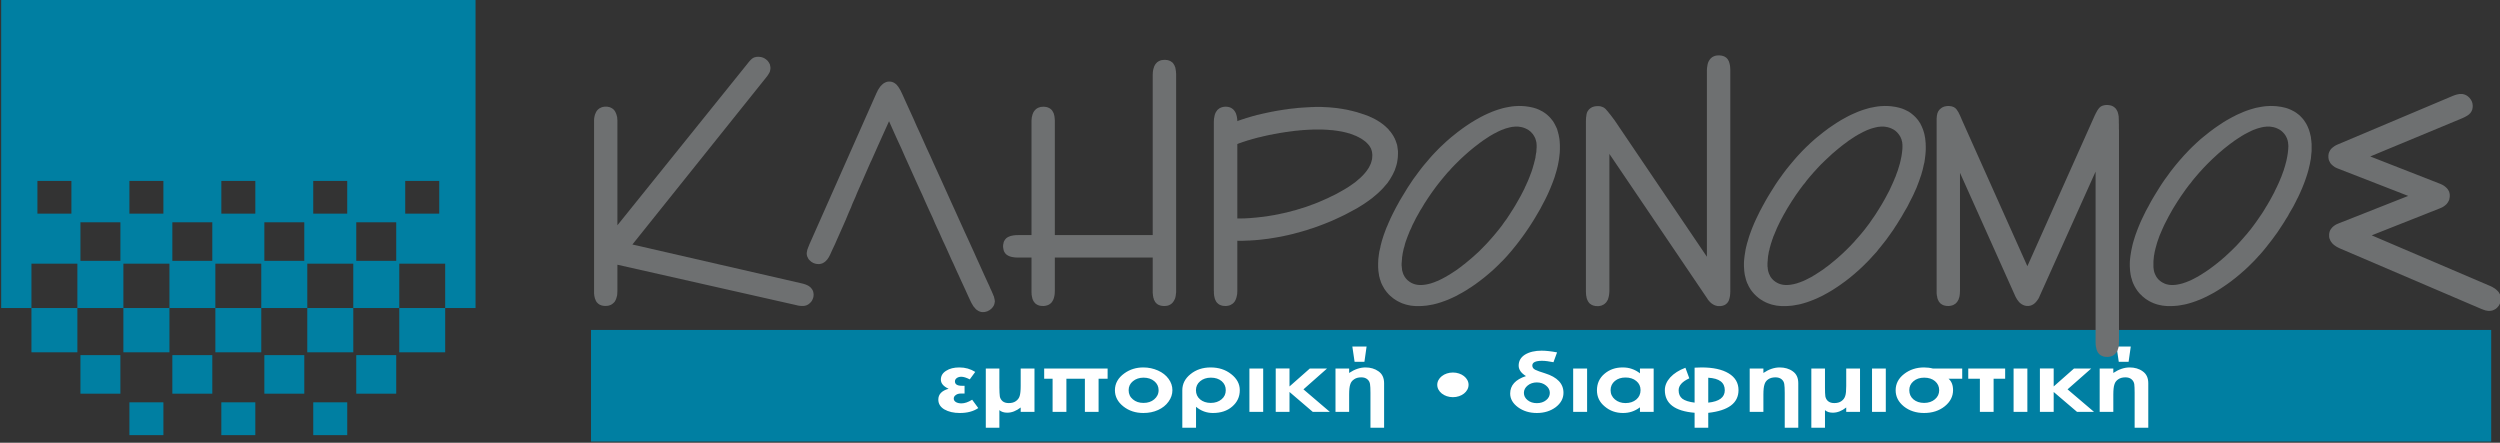 <?xml version="1.0" encoding="UTF-8"?>
<svg xmlns="http://www.w3.org/2000/svg" xmlns:xlink="http://www.w3.org/1999/xlink" width="131pt" height="23.2pt" viewBox="0 0 131 23.2" version="1.1">
<rect x="0" y="0" width="131" height="23.2" fill="#333333" stroke="none"/>
<defs>
<clipPath id="clip1">
  <path d="M 30 17 L 131 17 L 131 23.199 L 30 23.199 Z M 30 17 "/>
</clipPath>
</defs>
<g id="surface1">
<g clip-path="url(#clip1)" clip-rule="nonzero">
<path style=" stroke:none;fill-rule:evenodd;fill:rgb(0%,49.805%,63.477%);fill-opacity:1;" d="M 30.969 23.137 L 130.539 23.137 L 130.539 17.289 L 30.969 17.289 Z M 30.969 23.137 "/>
</g>
<path style=" stroke:none;fill-rule:evenodd;fill:rgb(100%,100%,100%);fill-opacity:1;" d="M 76.133 19.52 C 76.586 19.52 76.953 19.809 76.953 20.164 C 76.953 20.523 76.586 20.812 76.133 20.812 C 75.68 20.812 75.312 20.523 75.312 20.164 C 75.312 19.809 75.68 19.52 76.133 19.52 Z M 76.133 19.52 "/>
<path style=" stroke:none;fill-rule:evenodd;fill:rgb(100%,100%,100%);fill-opacity:1;" d="M 111.652 18.16 L 111.539 18.957 L 111.023 18.957 L 110.906 18.16 Z M 110.023 19.312 L 110.738 19.312 L 110.738 19.543 C 111.031 19.348 111.316 19.254 111.594 19.254 C 111.855 19.254 112.09 19.32 112.277 19.457 C 112.473 19.594 112.57 19.801 112.57 20.082 L 112.57 22.414 L 111.855 22.414 L 111.855 20.586 C 111.855 20.379 111.848 20.227 111.836 20.125 C 111.816 20.023 111.77 19.938 111.688 19.871 C 111.609 19.805 111.504 19.773 111.367 19.773 C 111.215 19.773 111.094 19.809 110.996 19.875 C 110.898 19.941 110.828 20.031 110.797 20.141 C 110.758 20.25 110.738 20.426 110.738 20.672 L 110.738 21.582 L 110.023 21.582 Z M 106.891 19.309 L 107.613 19.309 L 107.613 20.25 L 108.676 19.312 L 109.578 19.312 L 108.34 20.402 L 109.727 21.582 L 108.836 21.582 L 107.613 20.539 L 107.613 21.582 L 106.891 21.582 Z M 105.512 19.312 L 106.234 19.312 L 106.234 21.582 L 105.512 21.582 Z M 105.07 19.844 L 104.465 19.844 L 104.465 21.582 L 103.746 21.582 L 103.746 19.844 L 103.137 19.844 L 103.137 19.312 L 105.07 19.312 Z M 100.828 19.789 C 100.598 19.789 100.41 19.852 100.266 19.977 C 100.117 20.102 100.047 20.258 100.047 20.445 C 100.047 20.641 100.117 20.801 100.262 20.926 C 100.406 21.047 100.594 21.113 100.824 21.113 C 101.055 21.113 101.246 21.047 101.391 20.922 C 101.539 20.797 101.613 20.641 101.613 20.445 C 101.613 20.254 101.539 20.098 101.395 19.973 C 101.254 19.852 101.062 19.789 100.828 19.789 Z M 102.82 19.844 L 102.102 19.844 C 102.262 19.98 102.34 20.18 102.34 20.445 C 102.34 20.773 102.195 21.055 101.906 21.289 C 101.613 21.523 101.254 21.641 100.82 21.641 C 100.406 21.641 100.051 21.527 99.762 21.297 C 99.473 21.062 99.332 20.781 99.332 20.449 C 99.332 20.113 99.477 19.828 99.773 19.598 C 100.07 19.367 100.422 19.254 100.816 19.254 C 100.98 19.254 101.141 19.273 101.289 19.312 L 102.82 19.312 Z M 98.094 19.312 L 98.816 19.312 L 98.816 21.582 L 98.094 21.582 Z M 97.465 21.582 L 96.742 21.582 L 96.742 21.352 C 96.516 21.531 96.281 21.625 96.039 21.625 C 95.863 21.625 95.727 21.578 95.629 21.492 L 95.629 22.414 L 94.914 22.414 L 94.914 19.312 L 95.629 19.312 L 95.629 20.309 C 95.629 20.512 95.633 20.668 95.648 20.77 C 95.668 20.871 95.715 20.957 95.793 21.023 C 95.879 21.09 95.98 21.121 96.117 21.121 C 96.266 21.121 96.391 21.09 96.488 21.02 C 96.59 20.949 96.652 20.863 96.688 20.754 C 96.727 20.645 96.742 20.469 96.742 20.223 L 96.742 19.312 L 97.465 19.312 Z M 91.684 19.312 L 92.402 19.312 L 92.402 19.543 C 92.691 19.348 92.977 19.254 93.254 19.254 C 93.52 19.254 93.754 19.32 93.941 19.457 C 94.137 19.594 94.23 19.801 94.23 20.082 L 94.23 22.414 L 93.52 22.414 L 93.52 20.586 C 93.52 20.379 93.512 20.227 93.496 20.125 C 93.48 20.023 93.434 19.938 93.352 19.871 C 93.273 19.805 93.164 19.773 93.031 19.773 C 92.879 19.773 92.754 19.809 92.656 19.875 C 92.559 19.941 92.492 20.031 92.461 20.141 C 92.422 20.25 92.402 20.426 92.402 20.672 L 92.402 21.582 L 91.684 21.582 Z M 89.512 19.793 L 89.512 21.098 C 90.09 21.039 90.379 20.82 90.379 20.449 C 90.379 20.043 90.09 19.824 89.512 19.793 Z M 89.512 21.633 L 89.512 22.414 L 88.797 22.414 L 88.797 21.629 C 87.758 21.543 87.238 21.148 87.238 20.441 C 87.238 20.203 87.336 19.98 87.523 19.773 C 87.715 19.566 87.977 19.398 88.316 19.27 L 88.52 19.824 C 88.145 19.996 87.961 20.203 87.961 20.449 C 87.961 20.641 88.023 20.789 88.152 20.891 C 88.285 20.992 88.504 21.062 88.797 21.098 L 88.797 19.266 C 88.93 19.258 89.055 19.254 89.164 19.254 C 89.766 19.254 90.238 19.355 90.586 19.566 C 90.926 19.773 91.098 20.066 91.098 20.441 C 91.098 21.121 90.57 21.516 89.512 21.633 Z M 85.176 19.781 C 84.957 19.781 84.766 19.84 84.617 19.965 C 84.469 20.09 84.395 20.25 84.395 20.445 C 84.395 20.641 84.473 20.805 84.621 20.93 C 84.773 21.059 84.961 21.121 85.176 21.121 C 85.406 21.121 85.594 21.059 85.742 20.934 C 85.891 20.809 85.965 20.645 85.965 20.441 C 85.965 20.246 85.891 20.086 85.742 19.965 C 85.594 19.84 85.402 19.781 85.176 19.781 Z M 85.934 19.312 L 86.652 19.312 L 86.652 21.582 L 85.934 21.582 L 85.934 21.344 C 85.793 21.449 85.652 21.523 85.508 21.57 C 85.367 21.617 85.215 21.641 85.047 21.641 C 84.676 21.641 84.355 21.527 84.09 21.301 C 83.812 21.074 83.68 20.789 83.68 20.453 C 83.68 20.102 83.809 19.812 84.07 19.59 C 84.336 19.363 84.652 19.254 85.027 19.254 C 85.203 19.254 85.363 19.277 85.512 19.332 C 85.664 19.383 85.805 19.461 85.934 19.562 Z M 82.434 19.312 L 83.164 19.312 L 83.164 21.582 L 82.434 21.582 Z M 80.531 20.039 C 80.344 20.039 80.18 20.094 80.051 20.199 C 79.918 20.305 79.852 20.438 79.852 20.586 C 79.852 20.738 79.918 20.867 80.047 20.969 C 80.176 21.074 80.34 21.125 80.531 21.125 C 80.723 21.125 80.887 21.074 81.016 20.969 C 81.145 20.867 81.211 20.738 81.211 20.586 C 81.211 20.434 81.141 20.305 81.008 20.199 C 80.879 20.094 80.715 20.039 80.531 20.039 Z M 79.961 19.707 C 79.707 19.551 79.578 19.367 79.578 19.16 C 79.578 18.914 79.688 18.723 79.91 18.582 C 80.137 18.445 80.426 18.375 80.777 18.375 C 81.008 18.375 81.277 18.406 81.59 18.465 L 81.402 18.98 C 81.168 18.934 80.969 18.906 80.805 18.906 C 80.465 18.906 80.293 18.988 80.293 19.152 C 80.293 19.25 80.344 19.324 80.445 19.375 C 80.547 19.426 80.719 19.488 80.961 19.562 C 81.602 19.762 81.926 20.102 81.926 20.582 C 81.926 20.879 81.789 21.129 81.52 21.336 C 81.246 21.539 80.918 21.641 80.531 21.641 C 80.145 21.641 79.816 21.539 79.543 21.34 C 79.27 21.137 79.133 20.898 79.133 20.621 C 79.133 20.191 79.41 19.887 79.961 19.707 Z M 71.609 18.16 L 71.496 18.957 L 70.98 18.957 L 70.863 18.16 Z M 69.98 19.312 L 70.695 19.312 L 70.695 19.543 C 70.988 19.348 71.273 19.254 71.551 19.254 C 71.812 19.254 72.043 19.32 72.234 19.457 C 72.43 19.594 72.527 19.801 72.527 20.082 L 72.527 22.414 L 71.812 22.414 L 71.812 20.586 C 71.812 20.379 71.805 20.227 71.789 20.125 C 71.773 20.023 71.727 19.938 71.645 19.871 C 71.566 19.805 71.461 19.773 71.328 19.773 C 71.172 19.773 71.051 19.809 70.957 19.875 C 70.855 19.941 70.785 20.031 70.754 20.141 C 70.715 20.25 70.695 20.426 70.695 20.672 L 70.695 21.582 L 69.98 21.582 Z M 66.848 19.309 L 67.57 19.309 L 67.57 20.25 L 68.633 19.312 L 69.535 19.312 L 68.301 20.402 L 69.684 21.582 L 68.789 21.582 L 67.57 20.539 L 67.57 21.582 L 66.848 21.582 Z M 65.469 19.312 L 66.191 19.312 L 66.191 21.582 L 65.469 21.582 Z M 62.668 20.445 C 62.668 20.641 62.738 20.801 62.883 20.926 C 63.027 21.047 63.215 21.113 63.445 21.113 C 63.676 21.113 63.863 21.047 64.012 20.922 C 64.16 20.797 64.23 20.641 64.23 20.445 C 64.23 20.254 64.16 20.098 64.016 19.973 C 63.871 19.852 63.684 19.789 63.453 19.789 C 63.223 19.789 63.035 19.852 62.887 19.977 C 62.742 20.098 62.668 20.254 62.668 20.445 Z M 62.672 21.316 L 62.672 22.414 L 61.953 22.414 L 61.953 20.449 C 61.953 20.121 62.094 19.836 62.383 19.605 C 62.672 19.371 63.023 19.254 63.438 19.254 C 63.855 19.254 64.215 19.367 64.512 19.602 C 64.809 19.832 64.965 20.113 64.965 20.445 C 64.965 20.793 64.832 21.078 64.566 21.305 C 64.305 21.531 63.969 21.641 63.555 21.641 C 63.23 21.641 62.934 21.535 62.672 21.316 Z M 59.922 19.789 C 59.703 19.789 59.512 19.852 59.363 19.977 C 59.215 20.098 59.141 20.254 59.141 20.445 C 59.141 20.645 59.215 20.805 59.363 20.926 C 59.508 21.051 59.695 21.113 59.918 21.113 C 60.145 21.113 60.336 21.051 60.48 20.926 C 60.629 20.801 60.711 20.641 60.711 20.445 C 60.711 20.254 60.633 20.094 60.484 19.973 C 60.34 19.852 60.148 19.789 59.922 19.789 Z M 59.91 19.254 C 60.184 19.254 60.438 19.309 60.676 19.414 C 60.914 19.52 61.102 19.668 61.234 19.852 C 61.367 20.035 61.434 20.23 61.434 20.445 C 61.434 20.66 61.367 20.859 61.23 21.047 C 61.098 21.234 60.914 21.379 60.684 21.484 C 60.453 21.59 60.195 21.641 59.914 21.641 C 59.504 21.641 59.152 21.527 58.859 21.293 C 58.57 21.062 58.422 20.781 58.422 20.449 C 58.422 20.094 58.59 19.797 58.918 19.562 C 59.207 19.355 59.535 19.254 59.91 19.254 Z M 58.039 19.844 L 57.566 19.844 L 57.566 21.582 L 56.848 21.582 L 56.848 19.844 L 55.879 19.844 L 55.879 21.582 L 55.156 21.582 L 55.156 19.844 L 54.715 19.844 L 54.715 19.312 L 58.039 19.312 Z M 54.207 21.582 L 53.484 21.582 L 53.484 21.352 C 53.254 21.531 53.02 21.625 52.781 21.625 C 52.605 21.625 52.469 21.578 52.367 21.492 L 52.367 22.414 L 51.656 22.414 L 51.656 19.312 L 52.367 19.312 L 52.367 20.309 C 52.367 20.512 52.379 20.668 52.391 20.77 C 52.406 20.871 52.461 20.957 52.535 21.023 C 52.617 21.09 52.723 21.121 52.859 21.121 C 53.008 21.121 53.133 21.09 53.23 21.02 C 53.332 20.949 53.395 20.863 53.43 20.754 C 53.465 20.645 53.484 20.469 53.484 20.223 L 53.484 19.312 L 54.207 19.312 Z M 51.262 21.383 C 51.008 21.555 50.688 21.641 50.297 21.641 C 49.969 21.641 49.703 21.578 49.484 21.453 C 49.273 21.328 49.168 21.156 49.168 20.938 C 49.168 20.664 49.344 20.473 49.707 20.371 C 49.434 20.246 49.301 20.086 49.301 19.891 C 49.301 19.695 49.395 19.539 49.582 19.426 C 49.762 19.309 49.992 19.254 50.273 19.254 C 50.582 19.254 50.852 19.332 51.102 19.488 L 50.816 19.879 C 50.637 19.789 50.492 19.742 50.371 19.742 C 50.277 19.742 50.195 19.766 50.133 19.812 C 50.07 19.859 50.039 19.914 50.039 19.984 C 50.039 20.137 50.16 20.215 50.402 20.215 L 50.543 20.215 L 50.543 20.621 L 50.355 20.621 C 50.246 20.621 50.156 20.645 50.09 20.695 C 50.012 20.746 49.977 20.809 49.977 20.887 C 49.977 20.965 50.016 21.023 50.09 21.07 C 50.164 21.113 50.262 21.137 50.379 21.137 C 50.547 21.137 50.734 21.074 50.941 20.945 Z M 51.262 21.383 "/>
<path style=" stroke:none;fill-rule:evenodd;fill:rgb(0%,49.805%,63.477%);fill-opacity:1;" d="M 0.062 -0.059 L 24.918 -0.059 L 24.918 16.141 L 0.062 16.141 Z M 1.648 13.816 L 4.055 13.816 L 4.055 16.141 L 1.648 16.141 Z M 6.465 13.816 L 8.879 13.816 L 8.879 16.141 L 6.465 16.141 Z M 11.285 13.816 L 13.691 13.816 L 13.691 16.141 L 11.285 16.141 Z M 16.102 13.816 L 18.512 13.816 L 18.512 16.141 L 16.102 16.141 Z M 20.922 13.816 L 23.328 13.816 L 23.328 16.141 L 20.922 16.141 Z M 1.961 9.48 L 3.742 9.48 L 3.742 11.195 L 1.961 11.195 Z M 6.781 9.48 L 8.562 9.48 L 8.562 11.195 L 6.781 11.195 Z M 11.598 9.48 L 13.379 9.48 L 13.379 11.195 L 11.598 11.195 Z M 16.414 9.48 L 18.195 9.48 L 18.195 11.195 L 16.414 11.195 Z M 21.234 9.48 L 23.016 9.48 L 23.016 11.195 L 21.234 11.195 Z M 4.215 11.648 L 6.309 11.648 L 6.309 13.668 L 4.215 13.668 Z M 9.031 11.648 L 11.125 11.648 L 11.125 13.668 L 9.031 13.668 Z M 13.852 11.648 L 15.945 11.648 L 15.945 13.668 L 13.852 13.668 Z M 18.668 11.648 L 20.762 11.648 L 20.762 13.668 L 18.668 13.668 Z M 1.648 16.141 L 4.055 16.141 L 4.055 18.461 L 1.648 18.461 Z M 6.465 16.141 L 8.879 16.141 L 8.879 18.461 L 6.465 18.461 Z M 11.285 16.141 L 13.691 16.141 L 13.691 18.461 L 11.285 18.461 Z M 16.102 16.141 L 18.512 16.141 L 18.512 18.461 L 16.102 18.461 Z M 20.922 16.141 L 23.328 16.141 L 23.328 18.461 L 20.922 18.461 Z M 4.215 18.609 L 6.309 18.609 L 6.309 20.629 L 4.215 20.629 Z M 9.031 18.609 L 11.125 18.609 L 11.125 20.629 L 9.031 20.629 Z M 13.852 18.609 L 15.945 18.609 L 15.945 20.629 L 13.852 20.629 Z M 18.668 18.609 L 20.762 18.609 L 20.762 20.629 L 18.668 20.629 Z M 6.781 21.082 L 8.562 21.082 L 8.562 22.801 L 6.781 22.801 Z M 11.598 21.082 L 13.379 21.082 L 13.379 22.801 L 11.598 22.801 Z M 16.414 21.082 L 18.195 21.082 L 18.195 22.801 L 16.414 22.801 Z M 16.414 21.082 "/>
<path style=" stroke:none;fill-rule:evenodd;fill:rgb(43.138%,43.921%,44.31%);fill-opacity:1;" d="M 45.637 8.457 L 45.48 8.812 L 45.34 9.133 L 45.215 9.422 L 45.098 9.684 L 44.996 9.914 L 44.906 10.121 L 44.832 10.305 L 44.758 10.473 L 44.691 10.621 L 44.637 10.754 L 44.59 10.879 L 44.539 10.992 L 44.492 11.098 L 44.406 11.301 L 44.32 11.512 L 44.27 11.625 L 44.219 11.742 L 44.16 11.875 L 44.094 12.023 L 44.023 12.184 L 43.941 12.367 L 43.852 12.566 L 43.754 12.793 L 43.633 13.047 L 43.504 13.332 L 43.477 13.387 L 43.422 13.488 L 43.359 13.582 L 43.289 13.66 L 43.254 13.695 L 43.215 13.727 L 43.129 13.781 L 43.086 13.801 L 43.035 13.816 L 42.988 13.828 L 42.938 13.836 L 42.859 13.836 L 42.832 13.832 L 42.797 13.832 L 42.77 13.824 L 42.738 13.82 L 42.684 13.805 L 42.656 13.793 L 42.629 13.785 L 42.602 13.773 L 42.582 13.758 L 42.551 13.742 L 42.504 13.711 L 42.418 13.633 L 42.398 13.609 L 42.379 13.59 L 42.348 13.543 L 42.328 13.496 L 42.312 13.469 L 42.301 13.445 L 42.285 13.391 L 42.281 13.367 L 42.273 13.312 L 42.273 13.258 L 42.277 13.23 L 42.281 13.207 L 42.289 13.152 L 42.297 13.125 L 42.301 13.098 L 42.309 13.07 L 42.32 13.043 L 42.332 13.012 L 42.34 12.984 L 42.379 12.891 L 42.402 12.828 L 45.93 4.871 L 45.965 4.805 L 45.992 4.742 L 46.027 4.684 L 46.062 4.629 L 46.133 4.527 L 46.215 4.441 L 46.297 4.371 L 46.344 4.344 L 46.391 4.32 L 46.438 4.301 L 46.488 4.285 L 46.543 4.277 L 46.648 4.277 L 46.707 4.285 L 46.754 4.297 L 46.805 4.316 L 46.852 4.34 L 46.898 4.371 L 46.941 4.402 L 46.98 4.438 L 47.039 4.508 L 47.055 4.531 L 47.078 4.555 L 47.09 4.582 L 47.109 4.609 L 47.129 4.641 L 47.145 4.668 L 47.164 4.703 L 47.184 4.734 L 47.203 4.77 L 47.219 4.809 L 47.238 4.844 L 47.258 4.887 L 47.277 4.926 L 47.414 5.23 L 47.59 5.617 L 47.879 6.25 L 48.039 6.617 L 48.215 6.996 L 48.566 7.781 L 48.754 8.184 L 48.934 8.59 L 49.309 9.41 L 49.496 9.824 L 49.863 10.637 L 50.047 11.039 L 50.223 11.43 L 50.566 12.188 L 50.734 12.551 L 50.891 12.898 L 51.043 13.23 L 51.184 13.547 L 51.32 13.844 L 51.445 14.121 L 51.559 14.375 L 51.664 14.605 L 51.758 14.809 L 51.84 14.984 L 51.902 15.133 L 51.961 15.254 L 51.996 15.34 L 52.012 15.371 L 52.023 15.406 L 52.039 15.438 L 52.062 15.5 L 52.078 15.527 L 52.086 15.559 L 52.098 15.613 L 52.105 15.637 L 52.109 15.664 L 52.117 15.688 L 52.121 15.715 L 52.121 15.738 L 52.129 15.762 L 52.129 15.812 L 52.117 15.867 L 52.113 15.898 L 52.105 15.922 L 52.098 15.949 L 52.078 16.004 L 52.062 16.027 L 52.047 16.055 L 52.016 16.102 L 51.996 16.121 L 51.977 16.145 L 51.934 16.188 L 51.91 16.207 L 51.887 16.223 L 51.863 16.242 L 51.84 16.258 L 51.812 16.273 L 51.785 16.285 L 51.762 16.301 L 51.734 16.312 L 51.68 16.328 L 51.648 16.336 L 51.621 16.344 L 51.594 16.348 L 51.562 16.352 L 51.535 16.352 L 51.504 16.355 L 51.457 16.352 L 51.398 16.344 L 51.352 16.328 L 51.301 16.309 L 51.254 16.285 L 51.215 16.258 L 51.168 16.227 L 51.129 16.191 L 51.09 16.148 L 51.055 16.105 L 51.016 16.062 L 50.984 16.012 L 50.953 15.957 L 50.918 15.902 L 50.855 15.777 L 50.719 15.484 L 50.594 15.207 L 50.473 14.945 L 50.359 14.699 L 50.254 14.465 L 50.148 14.238 L 50.051 14.023 L 49.957 13.812 L 49.859 13.609 L 49.77 13.406 L 49.68 13.207 L 49.59 13.004 L 49.496 12.801 L 49.398 12.594 L 49.305 12.383 L 49.207 12.16 L 49.098 11.93 L 48.988 11.688 L 48.879 11.43 L 48.754 11.16 L 48.621 10.871 L 48.484 10.566 L 48.34 10.238 L 48.18 9.891 L 47.988 9.469 L 47.637 8.688 L 47.43 8.23 L 47.215 7.742 L 46.973 7.219 L 46.723 6.66 L 46.586 6.352 L 46.457 6.637 L 46.223 7.156 L 46.008 7.633 L 45.816 8.066 L 45.641 8.457 Z M 45.637 8.457 "/>
<path style=" stroke:none;fill-rule:evenodd;fill:rgb(43.138%,43.921%,44.31%);fill-opacity:1;" d="M 32.352 11.805 L 39.156 3.352 L 39.195 3.301 L 39.234 3.254 L 39.27 3.211 L 39.305 3.172 L 39.34 3.137 L 39.398 3.082 L 39.43 3.059 L 39.465 3.039 L 39.496 3.02 L 39.535 3.004 L 39.578 2.996 L 39.613 2.984 L 39.656 2.98 L 39.695 2.977 L 39.77 2.977 L 39.895 2.992 L 39.922 3.004 L 39.957 3.012 L 39.98 3.02 L 40.008 3.031 L 40.035 3.047 L 40.062 3.059 L 40.09 3.078 L 40.137 3.109 L 40.16 3.129 L 40.184 3.152 L 40.211 3.172 L 40.266 3.242 L 40.297 3.289 L 40.309 3.316 L 40.328 3.344 L 40.34 3.367 L 40.344 3.395 L 40.352 3.426 L 40.359 3.453 L 40.363 3.48 L 40.367 3.512 L 40.371 3.539 L 40.371 3.598 L 40.367 3.625 L 40.363 3.648 L 40.359 3.676 L 40.34 3.758 L 40.301 3.836 L 40.285 3.859 L 40.27 3.887 L 40.254 3.91 L 40.238 3.938 L 40.219 3.961 L 40.203 3.988 L 33.137 12.812 L 42.035 14.855 L 42.098 14.871 L 42.16 14.891 L 42.219 14.91 L 42.273 14.934 L 42.332 14.961 L 42.379 14.988 L 42.422 15.02 L 42.465 15.055 L 42.504 15.094 L 42.566 15.18 L 42.59 15.227 L 42.609 15.277 L 42.621 15.328 L 42.629 15.379 L 42.633 15.434 L 42.633 15.465 L 42.629 15.492 L 42.629 15.523 L 42.617 15.578 L 42.602 15.633 L 42.566 15.715 L 42.555 15.738 L 42.539 15.766 L 42.523 15.789 L 42.504 15.812 L 42.488 15.832 L 42.445 15.875 L 42.422 15.895 L 42.402 15.914 L 42.379 15.93 L 42.355 15.949 L 42.332 15.961 L 42.305 15.977 L 42.254 16 L 42.168 16.023 L 42.137 16.027 L 42.109 16.031 L 41.969 16.031 L 41.953 16.027 L 41.93 16.027 L 41.91 16.023 L 41.891 16.023 L 41.871 16.02 L 41.848 16.016 L 41.832 16.012 L 41.805 16.008 L 41.766 16 L 41.742 15.992 L 41.723 15.988 L 32.352 13.871 L 32.352 15.238 L 32.348 15.324 L 32.344 15.406 L 32.336 15.484 L 32.297 15.625 L 32.273 15.691 L 32.242 15.754 L 32.211 15.809 L 32.164 15.859 L 32.113 15.906 L 32.059 15.945 L 32.004 15.977 L 31.938 16 L 31.871 16.02 L 31.801 16.027 L 31.73 16.031 L 31.691 16.031 L 31.59 16.02 L 31.52 16.004 L 31.461 15.98 L 31.426 15.965 L 31.398 15.949 L 31.344 15.91 L 31.273 15.84 L 31.254 15.812 L 31.223 15.758 L 31.211 15.727 L 31.172 15.633 L 31.148 15.527 L 31.141 15.488 L 31.129 15.371 L 31.129 6.305 L 31.133 6.219 L 31.145 6.141 L 31.16 6.066 L 31.18 5.996 L 31.234 5.871 L 31.27 5.812 L 31.312 5.762 L 31.363 5.715 L 31.414 5.676 L 31.477 5.645 L 31.539 5.617 L 31.605 5.602 L 31.676 5.59 L 31.816 5.59 L 31.883 5.602 L 31.953 5.617 L 32.012 5.645 L 32.07 5.676 L 32.129 5.715 L 32.172 5.762 L 32.215 5.812 L 32.246 5.871 L 32.277 5.934 L 32.301 6 L 32.34 6.141 L 32.344 6.219 L 32.352 6.305 Z M 32.352 11.805 "/>
<path style=" stroke:none;fill-rule:evenodd;fill:rgb(43.138%,43.921%,44.31%);fill-opacity:1;" d="M 60.402 13.496 L 55.273 13.496 L 55.273 15.242 L 55.266 15.406 L 55.254 15.484 L 55.238 15.559 L 55.219 15.629 L 55.195 15.695 L 55.164 15.754 L 55.129 15.812 L 55.09 15.863 L 55.039 15.91 L 54.984 15.949 L 54.926 15.98 L 54.859 16.004 L 54.793 16.02 L 54.727 16.031 L 54.656 16.035 L 54.617 16.031 L 54.586 16.031 L 54.512 16.023 L 54.477 16.016 L 54.441 16.004 L 54.41 15.996 L 54.379 15.98 L 54.348 15.969 L 54.32 15.949 L 54.293 15.934 L 54.266 15.914 L 54.219 15.867 L 54.203 15.844 L 54.16 15.789 L 54.145 15.758 L 54.129 15.73 L 54.094 15.637 L 54.082 15.566 L 54.07 15.527 L 54.066 15.492 L 54.059 15.453 L 54.055 15.414 L 54.055 15.371 L 54.051 15.328 L 54.051 13.496 L 53.301 13.496 L 53.254 13.492 L 53.215 13.492 L 53.168 13.488 L 53.129 13.48 L 53.09 13.477 L 53.008 13.461 L 52.973 13.453 L 52.938 13.441 L 52.906 13.43 L 52.871 13.418 L 52.84 13.402 L 52.785 13.371 L 52.73 13.332 L 52.684 13.285 L 52.645 13.23 L 52.629 13.203 L 52.613 13.172 L 52.59 13.109 L 52.578 13.047 L 52.562 12.941 L 52.562 12.871 L 52.57 12.801 L 52.578 12.77 L 52.586 12.734 L 52.59 12.703 L 52.613 12.641 L 52.645 12.586 L 52.684 12.531 L 52.707 12.508 L 52.727 12.484 L 52.781 12.445 L 52.84 12.414 L 52.867 12.398 L 52.902 12.387 L 52.934 12.375 L 52.969 12.363 L 53.004 12.355 L 53.121 12.332 L 53.254 12.32 L 53.348 12.32 L 53.395 12.316 L 54.051 12.316 L 54.051 6.309 L 54.059 6.227 L 54.066 6.148 L 54.086 6.074 L 54.102 6.004 L 54.129 5.938 L 54.156 5.875 L 54.195 5.816 L 54.238 5.766 L 54.285 5.719 L 54.34 5.68 L 54.398 5.648 L 54.465 5.625 L 54.527 5.605 L 54.598 5.598 L 54.668 5.594 L 54.711 5.594 L 54.812 5.605 L 54.848 5.613 L 54.879 5.621 L 54.941 5.645 L 55.004 5.676 L 55.031 5.695 L 55.055 5.715 L 55.086 5.738 L 55.105 5.762 L 55.129 5.785 L 55.16 5.84 L 55.18 5.867 L 55.191 5.898 L 55.211 5.93 L 55.227 5.992 L 55.238 6.027 L 55.246 6.062 L 55.254 6.102 L 55.266 6.219 L 55.273 6.305 L 55.273 12.316 L 60.402 12.316 L 60.402 3.938 L 60.406 3.852 L 60.41 3.77 L 60.422 3.688 L 60.438 3.613 L 60.461 3.543 L 60.48 3.48 L 60.512 3.418 L 60.547 3.359 L 60.59 3.309 L 60.637 3.262 L 60.691 3.223 L 60.754 3.191 L 60.816 3.164 L 60.883 3.148 L 60.953 3.141 L 61.02 3.137 L 61.059 3.137 L 61.164 3.148 L 61.203 3.156 L 61.23 3.164 L 61.266 3.176 L 61.297 3.188 L 61.328 3.203 L 61.355 3.219 L 61.41 3.258 L 61.434 3.277 L 61.461 3.301 L 61.516 3.383 L 61.531 3.41 L 61.547 3.441 L 61.559 3.469 L 61.57 3.504 L 61.586 3.535 L 61.598 3.605 L 61.605 3.645 L 61.609 3.68 L 61.617 3.719 L 61.621 3.762 L 61.621 3.801 L 61.629 3.848 L 61.629 15.328 L 61.617 15.41 L 61.609 15.488 L 61.594 15.562 L 61.578 15.629 L 61.547 15.695 L 61.516 15.758 L 61.48 15.812 L 61.438 15.867 L 61.391 15.91 L 61.34 15.949 L 61.277 15.98 L 61.215 16.008 L 61.148 16.023 L 61.082 16.031 L 61.008 16.035 L 60.969 16.035 L 60.863 16.023 L 60.836 16.016 L 60.797 16.008 L 60.707 15.973 L 60.676 15.957 L 60.621 15.918 L 60.598 15.898 L 60.578 15.875 L 60.551 15.848 L 60.531 15.824 L 60.516 15.797 L 60.504 15.766 L 60.484 15.738 L 60.469 15.707 L 60.461 15.676 L 60.453 15.641 L 60.438 15.605 L 60.43 15.57 L 60.426 15.535 L 60.418 15.496 L 60.41 15.418 L 60.402 15.332 Z M 60.402 13.496 "/>
<path style=" stroke:none;fill-rule:evenodd;fill:rgb(43.138%,43.921%,44.31%);fill-opacity:1;" d="M 65.523 6.121 L 65.59 6.102 L 65.66 6.082 L 65.727 6.066 L 65.797 6.047 L 65.863 6.027 L 66.004 5.996 L 66.078 5.977 L 66.215 5.945 L 66.289 5.93 L 66.359 5.914 L 66.656 5.852 L 66.73 5.84 L 66.805 5.824 L 66.879 5.812 L 66.961 5.797 L 67.332 5.738 L 67.402 5.73 L 67.473 5.719 L 67.547 5.707 L 67.621 5.699 L 67.691 5.691 L 67.84 5.676 L 67.98 5.66 L 68.055 5.652 L 68.129 5.648 L 68.195 5.641 L 68.547 5.621 L 68.613 5.617 L 68.754 5.609 L 68.82 5.609 L 68.891 5.605 L 69.258 5.605 L 69.34 5.609 L 69.418 5.613 L 69.586 5.621 L 69.66 5.625 L 69.742 5.633 L 70.055 5.664 L 70.367 5.711 L 70.445 5.727 L 70.52 5.738 L 70.598 5.754 L 70.672 5.77 L 70.746 5.789 L 70.82 5.805 L 70.898 5.824 L 71.121 5.883 L 71.191 5.906 L 71.34 5.953 L 71.41 5.977 L 71.484 6 L 71.555 6.027 L 71.605 6.043 L 71.656 6.062 L 71.754 6.102 L 71.797 6.125 L 71.891 6.164 L 71.934 6.188 L 71.98 6.207 L 72.109 6.277 L 72.148 6.301 L 72.191 6.324 L 72.23 6.352 L 72.27 6.375 L 72.309 6.402 L 72.348 6.426 L 72.383 6.453 L 72.422 6.48 L 72.527 6.562 L 72.562 6.594 L 72.594 6.621 L 72.629 6.652 L 72.66 6.684 L 72.754 6.773 L 72.777 6.809 L 72.859 6.902 L 72.887 6.938 L 72.91 6.973 L 72.934 7.004 L 73.004 7.109 L 73.043 7.18 L 73.059 7.215 L 73.082 7.25 L 73.094 7.289 L 73.113 7.324 L 73.129 7.363 L 73.141 7.398 L 73.156 7.438 L 73.207 7.59 L 73.227 7.707 L 73.23 7.746 L 73.238 7.789 L 73.246 7.867 L 73.254 7.91 L 73.254 8.035 L 73.246 8.238 L 73.234 8.34 L 73.219 8.441 L 73.203 8.539 L 73.176 8.641 L 73.148 8.738 L 73.113 8.836 L 73.082 8.93 L 73.035 9.027 L 72.992 9.121 L 72.941 9.215 L 72.832 9.402 L 72.77 9.492 L 72.707 9.586 L 72.629 9.676 L 72.555 9.762 L 72.477 9.852 L 72.395 9.938 L 72.309 10.023 L 72.219 10.109 L 72.121 10.195 L 72.023 10.277 L 71.922 10.363 L 71.812 10.445 L 71.707 10.523 L 71.469 10.688 L 71.219 10.844 L 71.09 10.922 L 70.996 10.973 L 70.906 11.02 L 70.816 11.07 L 70.461 11.258 L 70.363 11.305 L 70.273 11.348 L 70.09 11.434 L 69.809 11.562 L 69.715 11.602 L 69.523 11.68 L 69.426 11.719 L 69.336 11.754 L 69.234 11.793 L 69.141 11.828 L 68.848 11.934 L 68.754 11.965 L 68.648 11.996 L 68.551 12.031 L 68.457 12.062 L 68.352 12.09 L 68.254 12.121 L 68.152 12.148 L 68.051 12.18 L 67.953 12.203 L 67.754 12.258 L 67.652 12.281 L 67.457 12.328 L 67.355 12.348 L 67.258 12.371 L 67.062 12.41 L 66.965 12.426 L 66.863 12.445 L 66.473 12.508 L 66.277 12.531 L 66.184 12.543 L 65.988 12.566 L 65.891 12.574 L 65.703 12.59 L 65.602 12.594 L 65.508 12.602 L 65.41 12.605 L 65.316 12.609 L 65.219 12.613 L 65.129 12.617 L 64.871 12.617 L 64.844 12.613 L 64.836 12.613 L 64.836 15.242 L 64.828 15.406 L 64.812 15.484 L 64.797 15.559 L 64.777 15.629 L 64.754 15.691 L 64.723 15.754 L 64.688 15.812 L 64.645 15.863 L 64.594 15.91 L 64.539 15.945 L 64.48 15.98 L 64.418 16.004 L 64.352 16.02 L 64.281 16.031 L 64.215 16.035 L 64.176 16.031 L 64.137 16.031 L 64.102 16.027 L 64.066 16.02 L 64.035 16.016 L 64.004 16.004 L 63.969 15.996 L 63.938 15.98 L 63.906 15.969 L 63.879 15.949 L 63.852 15.934 L 63.828 15.914 L 63.777 15.867 L 63.754 15.84 L 63.734 15.816 L 63.719 15.789 L 63.707 15.758 L 63.688 15.73 L 63.664 15.668 L 63.652 15.633 L 63.645 15.602 L 63.637 15.566 L 63.629 15.527 L 63.621 15.492 L 63.613 15.414 L 63.609 15.371 L 63.609 15.285 L 63.605 15.242 L 63.605 6.391 L 63.609 6.305 L 63.613 6.223 L 63.629 6.145 L 63.641 6.07 L 63.66 6 L 63.684 5.934 L 63.715 5.871 L 63.793 5.762 L 63.844 5.719 L 63.898 5.676 L 63.961 5.645 L 64.02 5.621 L 64.09 5.605 L 64.156 5.594 L 64.227 5.59 L 64.297 5.594 L 64.367 5.605 L 64.43 5.621 L 64.492 5.645 L 64.551 5.68 L 64.605 5.719 L 64.652 5.766 L 64.691 5.816 L 64.727 5.875 L 64.758 5.934 L 64.781 6 L 64.801 6.07 L 64.816 6.145 L 64.828 6.223 L 64.836 6.305 L 64.836 6.348 L 64.883 6.328 L 64.945 6.305 L 65.008 6.285 L 65.07 6.262 L 65.203 6.223 L 65.266 6.199 L 65.332 6.18 L 65.527 6.121 Z M 65.391 11.434 L 65.531 11.426 L 65.598 11.418 L 65.668 11.414 L 65.738 11.406 L 65.805 11.402 L 66.227 11.355 L 66.297 11.344 L 66.367 11.336 L 66.719 11.277 L 66.793 11.266 L 66.863 11.25 L 66.934 11.238 L 67.008 11.223 L 67.148 11.191 L 67.223 11.176 L 67.434 11.129 L 67.504 11.109 L 67.578 11.094 L 67.785 11.035 L 67.855 11.02 L 67.922 11 L 67.992 10.977 L 68.059 10.957 L 68.129 10.938 L 68.195 10.914 L 68.266 10.895 L 68.336 10.871 L 68.402 10.852 L 68.668 10.758 L 68.734 10.73 L 68.867 10.684 L 68.934 10.656 L 68.996 10.633 L 69.129 10.578 L 69.191 10.551 L 69.258 10.523 L 69.59 10.375 L 69.738 10.301 L 69.891 10.23 L 70.035 10.156 L 70.176 10.078 L 70.309 10.004 L 70.438 9.93 L 70.68 9.781 L 70.789 9.707 L 70.898 9.629 L 71.004 9.555 L 71.094 9.48 L 71.184 9.402 L 71.27 9.328 L 71.348 9.254 L 71.422 9.18 L 71.492 9.102 L 71.555 9.027 L 71.613 8.953 L 71.715 8.805 L 71.754 8.73 L 71.793 8.652 L 71.828 8.578 L 71.852 8.504 L 71.871 8.434 L 71.891 8.359 L 71.902 8.285 L 71.906 8.211 L 71.91 8.133 L 71.91 8.102 L 71.906 8.066 L 71.902 8.035 L 71.898 8 L 71.895 7.969 L 71.871 7.875 L 71.848 7.812 L 71.84 7.785 L 71.805 7.723 L 71.789 7.695 L 71.77 7.668 L 71.754 7.637 L 71.684 7.555 L 71.656 7.527 L 71.633 7.5 L 71.602 7.473 L 71.578 7.445 L 71.543 7.418 L 71.512 7.395 L 71.477 7.367 L 71.441 7.344 L 71.406 7.316 L 71.367 7.293 L 71.332 7.266 L 71.242 7.219 L 71.195 7.191 L 71.145 7.168 L 71.094 7.141 L 71.043 7.117 L 70.988 7.098 L 70.879 7.051 L 70.707 6.992 L 70.641 6.977 L 70.582 6.957 L 70.383 6.91 L 70.312 6.895 L 70.246 6.883 L 70.172 6.871 L 70.102 6.859 L 70.027 6.848 L 69.957 6.84 L 69.879 6.828 L 69.801 6.82 L 69.719 6.816 L 69.641 6.809 L 69.559 6.801 L 69.477 6.797 L 69.305 6.789 L 68.793 6.789 L 68.727 6.793 L 68.664 6.793 L 68.602 6.797 L 68.469 6.805 L 68.406 6.809 L 68.273 6.816 L 68.207 6.824 L 68.137 6.828 L 68.004 6.844 L 67.934 6.848 L 67.793 6.863 L 67.723 6.875 L 67.586 6.891 L 67.508 6.902 L 67.438 6.914 L 67.363 6.922 L 67.289 6.934 L 67.219 6.945 L 67.141 6.957 L 67.066 6.969 L 66.992 6.984 L 66.918 6.996 L 66.84 7.012 L 66.766 7.023 L 66.617 7.055 L 66.543 7.066 L 66.395 7.098 L 66.184 7.145 L 66.113 7.164 L 66.043 7.18 L 65.977 7.195 L 65.906 7.211 L 65.84 7.23 L 65.773 7.246 L 65.711 7.266 L 65.645 7.281 L 65.582 7.301 L 65.516 7.32 L 65.453 7.34 L 65.387 7.355 L 65.332 7.375 L 65.266 7.395 L 65.211 7.414 L 65.145 7.434 L 65.09 7.453 L 65.027 7.477 L 64.969 7.496 L 64.914 7.516 L 64.836 7.547 L 64.836 11.449 L 65.051 11.449 L 65.121 11.445 L 65.188 11.445 L 65.328 11.438 L 65.395 11.434 Z M 65.391 11.434 "/>
<path style=" stroke:none;fill-rule:evenodd;fill:rgb(43.138%,43.921%,44.31%);fill-opacity:1;" d="M 79.605 5.555 L 79.73 5.555 L 79.793 5.559 L 79.91 5.566 L 79.969 5.574 L 80.023 5.582 L 80.086 5.59 L 80.137 5.598 L 80.246 5.621 L 80.297 5.633 L 80.352 5.645 L 80.504 5.691 L 80.551 5.711 L 80.602 5.73 L 80.648 5.75 L 80.695 5.773 L 80.738 5.797 L 80.832 5.844 L 80.914 5.898 L 80.957 5.926 L 80.996 5.957 L 81.078 6.02 L 81.109 6.051 L 81.148 6.086 L 81.219 6.156 L 81.254 6.195 L 81.281 6.23 L 81.344 6.309 L 81.379 6.352 L 81.43 6.438 L 81.477 6.523 L 81.547 6.664 L 81.59 6.758 L 81.633 6.91 L 81.648 6.965 L 81.66 7.016 L 81.676 7.07 L 81.684 7.125 L 81.695 7.18 L 81.707 7.238 L 81.715 7.293 L 81.727 7.41 L 81.73 7.473 L 81.734 7.531 L 81.738 7.594 L 81.738 7.816 L 81.73 8.012 L 81.719 8.109 L 81.695 8.312 L 81.68 8.414 L 81.66 8.52 L 81.641 8.621 L 81.617 8.73 L 81.59 8.836 L 81.562 8.945 L 81.531 9.051 L 81.496 9.164 L 81.465 9.273 L 81.383 9.5 L 81.34 9.613 L 81.246 9.848 L 81.145 10.082 L 81.09 10.203 L 80.973 10.445 L 80.91 10.566 L 80.777 10.816 L 80.711 10.945 L 80.637 11.07 L 80.562 11.199 L 80.484 11.332 L 80.398 11.477 L 80.309 11.621 L 80.129 11.902 L 79.941 12.176 L 79.848 12.309 L 79.754 12.438 L 79.656 12.57 L 79.562 12.695 L 79.465 12.82 L 79.363 12.945 L 79.266 13.066 L 79.164 13.188 L 79.062 13.305 L 78.965 13.418 L 78.754 13.645 L 78.645 13.75 L 78.539 13.859 L 78.43 13.965 L 78.215 14.168 L 77.988 14.363 L 77.762 14.551 L 77.645 14.641 L 77.531 14.73 L 77.297 14.902 L 77.176 14.984 L 77.086 15.047 L 76.984 15.109 L 76.891 15.172 L 76.797 15.23 L 76.609 15.34 L 76.422 15.441 L 76.336 15.492 L 76.238 15.539 L 76.148 15.582 L 76.055 15.625 L 75.879 15.703 L 75.695 15.773 L 75.516 15.836 L 75.34 15.891 L 75.254 15.914 L 75.16 15.938 L 75.078 15.957 L 74.902 15.988 L 74.812 16.004 L 74.727 16.016 L 74.641 16.023 L 74.559 16.031 L 74.387 16.039 L 74.203 16.039 L 74.145 16.035 L 74.043 16.027 L 73.992 16.02 L 73.941 16.016 L 73.891 16.008 L 73.844 15.996 L 73.793 15.988 L 73.652 15.953 L 73.465 15.891 L 73.34 15.832 L 73.254 15.789 L 73.211 15.766 L 73.164 15.738 L 73.129 15.715 L 73.09 15.688 L 73.043 15.66 L 73.008 15.633 L 72.93 15.57 L 72.895 15.539 L 72.855 15.508 L 72.816 15.469 L 72.777 15.434 L 72.742 15.395 L 72.707 15.352 L 72.668 15.312 L 72.543 15.141 L 72.465 15 L 72.438 14.953 L 72.414 14.902 L 72.391 14.855 L 72.352 14.754 L 72.336 14.699 L 72.316 14.648 L 72.301 14.594 L 72.289 14.539 L 72.273 14.484 L 72.262 14.43 L 72.254 14.371 L 72.227 14.195 L 72.223 14.137 L 72.219 14.074 L 72.215 14.016 L 72.215 13.793 L 72.219 13.691 L 72.223 13.594 L 72.246 13.391 L 72.277 13.18 L 72.328 12.969 L 72.348 12.859 L 72.379 12.746 L 72.406 12.637 L 72.477 12.41 L 72.516 12.293 L 72.602 12.059 L 72.648 11.938 L 72.703 11.816 L 72.754 11.691 L 72.809 11.57 L 72.863 11.445 L 72.988 11.188 L 73.121 10.93 L 73.191 10.797 L 73.266 10.664 L 73.34 10.527 L 73.504 10.254 L 73.59 10.113 L 73.766 9.824 L 73.953 9.543 L 74.043 9.406 L 74.336 9.008 L 74.434 8.879 L 74.531 8.754 L 74.633 8.629 L 74.84 8.387 L 74.941 8.266 L 75.047 8.148 L 75.152 8.035 L 75.262 7.922 L 75.367 7.812 L 75.477 7.703 L 75.703 7.492 L 75.812 7.391 L 75.93 7.289 L 76.043 7.191 L 76.395 6.91 L 76.637 6.73 L 76.758 6.645 L 76.879 6.562 L 77.004 6.48 L 77.09 6.422 L 77.18 6.371 L 77.266 6.316 L 77.352 6.266 L 77.438 6.219 L 77.52 6.172 L 77.605 6.125 L 77.691 6.082 L 77.773 6.039 L 77.859 6 L 77.941 5.961 L 78.188 5.855 L 78.352 5.793 L 78.516 5.738 L 78.594 5.715 L 78.676 5.691 L 78.754 5.668 L 78.84 5.648 L 79.07 5.602 L 79.227 5.578 L 79.301 5.57 L 79.379 5.562 L 79.461 5.559 L 79.531 5.555 L 79.609 5.551 Z M 79.48 6.633 L 79.379 6.633 L 79.332 6.641 L 79.273 6.645 L 79.219 6.652 L 79.164 6.664 L 79.105 6.676 L 78.93 6.723 L 78.867 6.742 L 78.809 6.766 L 78.746 6.789 L 78.68 6.812 L 78.617 6.84 L 78.484 6.902 L 78.418 6.938 L 78.277 7.008 L 78.211 7.047 L 78.062 7.133 L 77.992 7.18 L 77.918 7.227 L 77.844 7.277 L 77.766 7.328 L 77.691 7.379 L 77.613 7.438 L 77.535 7.492 L 77.461 7.551 L 77.379 7.613 L 77.266 7.699 L 77.16 7.785 L 77.051 7.875 L 76.945 7.965 L 76.844 8.055 L 76.738 8.148 L 76.535 8.336 L 76.434 8.434 L 76.238 8.629 L 76.043 8.832 L 75.953 8.938 L 75.855 9.039 L 75.762 9.148 L 75.672 9.254 L 75.492 9.473 L 75.402 9.586 L 75.316 9.695 L 75.227 9.812 L 75.145 9.926 L 75.059 10.043 L 74.977 10.16 L 74.812 10.402 L 74.734 10.523 L 74.652 10.648 L 74.504 10.898 L 74.422 11.027 L 74.305 11.238 L 74.246 11.34 L 74.191 11.441 L 74.09 11.645 L 74.039 11.742 L 73.992 11.84 L 73.953 11.938 L 73.863 12.125 L 73.828 12.219 L 73.789 12.312 L 73.754 12.402 L 73.719 12.496 L 73.688 12.582 L 73.656 12.672 L 73.629 12.758 L 73.586 12.93 L 73.559 13.012 L 73.539 13.098 L 73.523 13.176 L 73.504 13.258 L 73.469 13.492 L 73.465 13.57 L 73.457 13.645 L 73.453 13.719 L 73.445 13.789 L 73.445 13.93 L 73.453 13.965 L 73.453 13.996 L 73.457 14.027 L 73.461 14.062 L 73.465 14.094 L 73.465 14.121 L 73.469 14.152 L 73.477 14.184 L 73.516 14.32 L 73.527 14.344 L 73.535 14.371 L 73.586 14.465 L 73.609 14.512 L 73.641 14.551 L 73.656 14.574 L 73.707 14.633 L 73.758 14.684 L 73.797 14.715 L 73.867 14.77 L 73.945 14.816 L 73.984 14.836 L 74.027 14.855 L 74.066 14.871 L 74.109 14.887 L 74.195 14.91 L 74.289 14.926 L 74.383 14.934 L 74.488 14.934 L 74.598 14.926 L 74.715 14.91 L 74.836 14.887 L 74.895 14.871 L 74.957 14.855 L 75.02 14.836 L 75.086 14.812 L 75.148 14.793 L 75.281 14.738 L 75.352 14.711 L 75.418 14.68 L 75.488 14.645 L 75.562 14.609 L 75.633 14.57 L 75.781 14.492 L 75.855 14.445 L 75.934 14.402 L 76.168 14.25 L 76.336 14.141 L 76.414 14.082 L 76.582 13.957 L 76.664 13.891 L 76.773 13.809 L 76.879 13.719 L 76.984 13.633 L 77.195 13.453 L 77.504 13.172 L 77.793 12.879 L 77.891 12.777 L 77.984 12.676 L 78.172 12.465 L 78.352 12.254 L 78.531 12.035 L 78.707 11.809 L 78.785 11.695 L 78.957 11.461 L 79.035 11.34 L 79.113 11.223 L 79.191 11.098 L 79.27 10.977 L 79.348 10.852 L 79.422 10.727 L 79.57 10.469 L 79.68 10.273 L 79.832 9.98 L 79.879 9.887 L 79.918 9.793 L 79.965 9.699 L 80.004 9.605 L 80.047 9.516 L 80.086 9.426 L 80.121 9.336 L 80.156 9.25 L 80.188 9.16 L 80.223 9.074 L 80.254 8.988 L 80.281 8.906 L 80.309 8.82 L 80.355 8.656 L 80.379 8.578 L 80.398 8.496 L 80.438 8.34 L 80.457 8.266 L 80.465 8.188 L 80.488 8.039 L 80.504 7.969 L 80.508 7.895 L 80.516 7.754 L 80.52 7.723 L 80.52 7.602 L 80.516 7.574 L 80.516 7.547 L 80.512 7.516 L 80.504 7.434 L 80.492 7.41 L 80.488 7.383 L 80.48 7.355 L 80.473 7.332 L 80.465 7.305 L 80.453 7.258 L 80.438 7.234 L 80.43 7.211 L 80.406 7.164 L 80.395 7.145 L 80.379 7.121 L 80.367 7.098 L 80.355 7.078 L 80.34 7.059 L 80.328 7.035 L 80.293 6.996 L 80.273 6.977 L 80.258 6.957 L 80.207 6.902 L 80.184 6.887 L 80.164 6.867 L 80.145 6.852 L 80.121 6.836 L 80.102 6.82 L 80.086 6.809 L 80.059 6.793 L 80.039 6.781 L 79.922 6.723 L 79.898 6.715 L 79.871 6.703 L 79.848 6.695 L 79.82 6.688 L 79.797 6.68 L 79.742 6.664 L 79.688 6.656 L 79.656 6.648 L 79.629 6.645 L 79.598 6.641 L 79.57 6.637 L 79.539 6.633 Z M 79.48 6.633 "/>
<path style=" stroke:none;fill-rule:evenodd;fill:rgb(43.138%,43.921%,44.31%);fill-opacity:1;" d="M 84.332 8.059 L 84.332 15.242 L 84.328 15.328 L 84.32 15.41 L 84.309 15.488 L 84.293 15.562 L 84.273 15.633 L 84.254 15.699 L 84.184 15.816 L 84.141 15.867 L 84.09 15.914 L 84.039 15.953 L 83.977 15.984 L 83.914 16.012 L 83.848 16.027 L 83.777 16.039 L 83.711 16.043 L 83.672 16.039 L 83.633 16.039 L 83.598 16.035 L 83.562 16.027 L 83.531 16.02 L 83.496 16.012 L 83.434 15.988 L 83.402 15.973 L 83.32 15.918 L 83.297 15.898 L 83.273 15.875 L 83.254 15.848 L 83.23 15.82 L 83.203 15.766 L 83.184 15.734 L 83.172 15.707 L 83.16 15.672 L 83.148 15.641 L 83.141 15.605 L 83.129 15.57 L 83.129 15.531 L 83.117 15.496 L 83.113 15.457 L 83.105 15.371 L 83.105 15.328 L 83.102 15.285 L 83.102 6.336 L 83.105 6.289 L 83.105 6.246 L 83.109 6.203 L 83.109 6.164 L 83.117 6.125 L 83.129 6.02 L 83.137 5.988 L 83.141 5.961 L 83.156 5.906 L 83.18 5.852 L 83.203 5.816 L 83.246 5.754 L 83.301 5.699 L 83.336 5.672 L 83.398 5.633 L 83.434 5.613 L 83.473 5.602 L 83.512 5.586 L 83.59 5.57 L 83.676 5.562 L 83.773 5.562 L 83.828 5.566 L 83.879 5.574 L 83.969 5.605 L 84.016 5.625 L 84.059 5.652 L 84.098 5.68 L 84.117 5.699 L 84.137 5.715 L 84.176 5.762 L 84.223 5.816 L 84.254 5.848 L 84.281 5.883 L 84.309 5.922 L 84.344 5.961 L 84.379 6.004 L 84.414 6.051 L 84.492 6.152 L 84.531 6.207 L 84.582 6.27 L 89.441 13.453 L 89.441 3.699 L 89.445 3.613 L 89.453 3.531 L 89.465 3.453 L 89.477 3.379 L 89.496 3.309 L 89.52 3.242 L 89.551 3.184 L 89.59 3.125 L 89.629 3.074 L 89.68 3.027 L 89.73 2.988 L 89.793 2.957 L 89.855 2.93 L 89.922 2.914 L 89.992 2.906 L 90.059 2.902 L 90.098 2.902 L 90.133 2.906 L 90.172 2.91 L 90.207 2.914 L 90.27 2.93 L 90.34 2.953 L 90.363 2.965 L 90.395 2.984 L 90.422 3 L 90.453 3.02 L 90.52 3.09 L 90.539 3.117 L 90.555 3.145 L 90.57 3.176 L 90.59 3.203 L 90.598 3.234 L 90.609 3.27 L 90.621 3.301 L 90.637 3.371 L 90.645 3.41 L 90.652 3.445 L 90.656 3.484 L 90.66 3.527 L 90.664 3.566 L 90.664 3.609 L 90.668 3.656 L 90.668 15.285 L 90.664 15.332 L 90.664 15.375 L 90.656 15.461 L 90.652 15.5 L 90.637 15.578 L 90.621 15.648 L 90.609 15.68 L 90.602 15.711 L 90.578 15.773 L 90.543 15.828 L 90.523 15.855 L 90.504 15.879 L 90.48 15.902 L 90.434 15.941 L 90.406 15.961 L 90.379 15.977 L 90.348 15.992 L 90.316 16.004 L 90.285 16.012 L 90.254 16.023 L 90.223 16.027 L 90.188 16.035 L 90.152 16.039 L 90.035 16.039 L 89.992 16.035 L 89.945 16.023 L 89.902 16.012 L 89.816 15.98 L 89.738 15.934 L 89.66 15.879 L 89.629 15.848 L 89.59 15.812 L 89.559 15.773 L 89.523 15.734 L 89.492 15.695 L 89.465 15.648 L 84.328 8.059 Z M 84.332 8.059 "/>
<path style=" stroke:none;fill-rule:evenodd;fill:rgb(43.138%,43.921%,44.31%);fill-opacity:1;" d="M 98.777 5.555 L 98.902 5.555 L 99.082 5.566 L 99.195 5.582 L 99.305 5.598 L 99.363 5.609 L 99.414 5.621 L 99.469 5.633 L 99.52 5.645 L 99.672 5.691 L 99.723 5.711 L 99.816 5.75 L 100.004 5.844 L 100.047 5.871 L 100.086 5.898 L 100.129 5.926 L 100.281 6.051 L 100.387 6.156 L 100.422 6.195 L 100.453 6.23 L 100.516 6.309 L 100.629 6.48 L 100.648 6.523 L 100.695 6.617 L 100.754 6.758 L 100.773 6.809 L 100.805 6.91 L 100.82 6.965 L 100.836 7.016 L 100.867 7.18 L 100.879 7.238 L 100.883 7.293 L 100.891 7.352 L 100.895 7.41 L 100.902 7.473 L 100.906 7.531 L 100.906 7.594 L 100.91 7.656 L 100.91 7.816 L 100.906 7.914 L 100.891 8.109 L 100.867 8.312 L 100.852 8.414 L 100.836 8.52 L 100.809 8.621 L 100.785 8.73 L 100.762 8.836 L 100.734 8.945 L 100.703 9.051 L 100.672 9.164 L 100.633 9.273 L 100.555 9.5 L 100.512 9.613 L 100.422 9.848 L 100.316 10.082 L 100.262 10.203 L 100.203 10.324 L 100.078 10.566 L 99.953 10.816 L 99.879 10.945 L 99.805 11.07 L 99.73 11.199 L 99.656 11.332 L 99.477 11.621 L 99.391 11.762 L 99.297 11.902 L 99.211 12.039 L 99.113 12.176 L 99.02 12.309 L 98.926 12.438 L 98.832 12.57 L 98.535 12.945 L 98.434 13.066 L 98.34 13.188 L 98.234 13.305 L 98.129 13.418 L 98.027 13.531 L 97.922 13.645 L 97.602 13.965 L 97.383 14.168 L 97.27 14.266 L 97.16 14.363 L 96.934 14.551 L 96.703 14.73 L 96.465 14.902 L 96.348 14.984 L 96.254 15.047 L 96.062 15.172 L 95.969 15.23 L 95.781 15.34 L 95.504 15.492 L 95.41 15.539 L 95.316 15.582 L 95.227 15.625 L 95.137 15.664 L 95.043 15.703 L 94.863 15.773 L 94.773 15.805 L 94.688 15.836 L 94.508 15.891 L 94.336 15.938 L 94.246 15.957 L 94.156 15.973 L 93.984 16.004 L 93.898 16.016 L 93.727 16.031 L 93.645 16.035 L 93.559 16.039 L 93.367 16.039 L 93.215 16.027 L 93.164 16.02 L 93.113 16.016 L 93.062 16.008 L 93.012 15.996 L 92.965 15.988 L 92.918 15.977 L 92.867 15.965 L 92.82 15.953 L 92.727 15.922 L 92.684 15.906 L 92.637 15.891 L 92.594 15.871 L 92.547 15.852 L 92.504 15.832 L 92.465 15.809 L 92.418 15.789 L 92.379 15.766 L 92.34 15.738 L 92.297 15.715 L 92.254 15.688 L 92.176 15.633 L 92.137 15.602 L 92.102 15.57 L 92.062 15.539 L 92.027 15.508 L 91.953 15.434 L 91.91 15.395 L 91.879 15.352 L 91.84 15.312 L 91.809 15.27 L 91.773 15.227 L 91.742 15.184 L 91.715 15.141 L 91.633 15 L 91.609 14.953 L 91.59 14.902 L 91.562 14.855 L 91.523 14.754 L 91.504 14.699 L 91.488 14.648 L 91.434 14.43 L 91.422 14.371 L 91.398 14.195 L 91.395 14.137 L 91.391 14.074 L 91.387 14.016 L 91.383 13.953 L 91.383 13.793 L 91.387 13.691 L 91.395 13.594 L 91.418 13.391 L 91.453 13.18 L 91.469 13.074 L 91.492 12.969 L 91.52 12.859 L 91.547 12.746 L 91.582 12.637 L 91.648 12.41 L 91.688 12.293 L 91.773 12.059 L 91.82 11.938 L 91.871 11.816 L 91.922 11.691 L 91.977 11.57 L 92.035 11.445 L 92.223 11.059 L 92.293 10.93 L 92.363 10.797 L 92.438 10.664 L 92.512 10.527 L 92.59 10.391 L 92.672 10.254 L 92.758 10.113 L 92.938 9.824 L 93.027 9.684 L 93.121 9.543 L 93.215 9.406 L 93.312 9.273 L 93.406 9.141 L 93.504 9.008 L 93.602 8.879 L 93.805 8.629 L 94.008 8.387 L 94.113 8.266 L 94.219 8.148 L 94.43 7.922 L 94.648 7.703 L 94.762 7.598 L 94.871 7.492 L 95.098 7.289 L 95.215 7.191 L 95.566 6.91 L 95.688 6.82 L 95.805 6.73 L 95.93 6.645 L 96.051 6.562 L 96.176 6.48 L 96.262 6.422 L 96.348 6.371 L 96.434 6.316 L 96.52 6.266 L 96.777 6.125 L 96.859 6.082 L 96.945 6.039 L 97.027 6 L 97.113 5.961 L 97.359 5.855 L 97.523 5.793 L 97.688 5.738 L 97.766 5.715 L 97.848 5.691 L 97.926 5.668 L 98.004 5.648 L 98.09 5.633 L 98.242 5.602 L 98.32 5.59 L 98.395 5.578 L 98.551 5.562 L 98.707 5.555 L 98.777 5.551 Z M 98.652 6.633 L 98.551 6.633 L 98.504 6.641 L 98.445 6.645 L 98.391 6.652 L 98.336 6.664 L 98.277 6.676 L 98.102 6.723 L 98.039 6.742 L 97.852 6.812 L 97.785 6.84 L 97.723 6.871 L 97.652 6.902 L 97.453 7.008 L 97.379 7.047 L 97.309 7.09 L 97.234 7.133 L 97.16 7.18 L 97.09 7.227 L 97.012 7.277 L 96.938 7.328 L 96.859 7.379 L 96.785 7.438 L 96.711 7.492 L 96.629 7.551 L 96.547 7.613 L 96.332 7.785 L 96.012 8.055 L 95.711 8.336 L 95.605 8.434 L 95.508 8.531 L 95.406 8.629 L 95.312 8.73 L 95.215 8.832 L 95.121 8.938 L 95.027 9.039 L 94.934 9.148 L 94.84 9.254 L 94.66 9.473 L 94.578 9.586 L 94.484 9.695 L 94.398 9.812 L 94.312 9.926 L 94.23 10.043 L 94.145 10.16 L 94.062 10.281 L 93.984 10.402 L 93.902 10.523 L 93.668 10.898 L 93.594 11.027 L 93.535 11.133 L 93.473 11.238 L 93.309 11.543 L 93.258 11.645 L 93.117 11.938 L 92.961 12.312 L 92.922 12.402 L 92.891 12.496 L 92.859 12.582 L 92.832 12.672 L 92.801 12.758 L 92.754 12.93 L 92.73 13.012 L 92.715 13.098 L 92.691 13.176 L 92.676 13.258 L 92.664 13.336 L 92.648 13.414 L 92.633 13.57 L 92.629 13.645 L 92.621 13.719 L 92.617 13.789 L 92.617 13.965 L 92.629 14.027 L 92.629 14.062 L 92.633 14.094 L 92.637 14.121 L 92.641 14.152 L 92.648 14.184 L 92.656 14.211 L 92.66 14.238 L 92.672 14.266 L 92.688 14.32 L 92.695 14.344 L 92.711 14.371 L 92.766 14.488 L 92.781 14.512 L 92.793 14.531 L 92.809 14.551 L 92.828 14.574 L 92.84 14.594 L 92.879 14.633 L 92.91 14.668 L 92.93 14.684 L 92.965 14.715 L 93.004 14.742 L 93.039 14.77 L 93.117 14.816 L 93.195 14.855 L 93.238 14.871 L 93.277 14.887 L 93.328 14.898 L 93.367 14.91 L 93.461 14.926 L 93.555 14.934 L 93.66 14.934 L 93.77 14.926 L 93.828 14.918 L 93.883 14.91 L 93.941 14.898 L 94.004 14.887 L 94.062 14.871 L 94.129 14.855 L 94.188 14.836 L 94.254 14.812 L 94.316 14.793 L 94.383 14.766 L 94.457 14.738 L 94.52 14.711 L 94.59 14.68 L 94.73 14.609 L 94.957 14.492 L 95.027 14.445 L 95.105 14.402 L 95.18 14.352 L 95.258 14.301 L 95.34 14.25 L 95.418 14.195 L 95.504 14.141 L 95.586 14.082 L 95.664 14.02 L 95.754 13.957 L 95.84 13.891 L 95.941 13.809 L 96.051 13.719 L 96.156 13.633 L 96.262 13.543 L 96.363 13.453 L 96.469 13.359 L 96.57 13.266 L 96.668 13.172 L 96.77 13.074 L 96.965 12.879 L 97.059 12.777 L 97.156 12.676 L 97.246 12.57 L 97.434 12.359 L 97.523 12.254 L 97.703 12.035 L 97.961 11.695 L 98.121 11.461 L 98.207 11.34 L 98.285 11.223 L 98.363 11.098 L 98.441 10.977 L 98.516 10.852 L 98.594 10.727 L 98.742 10.469 L 98.797 10.371 L 99.004 9.98 L 99.176 9.605 L 99.254 9.426 L 99.289 9.336 L 99.328 9.25 L 99.359 9.16 L 99.422 8.988 L 99.453 8.906 L 99.477 8.82 L 99.504 8.738 L 99.527 8.656 L 99.551 8.578 L 99.57 8.496 L 99.59 8.418 L 99.605 8.34 L 99.621 8.266 L 99.637 8.188 L 99.66 8.039 L 99.668 7.969 L 99.676 7.895 L 99.684 7.824 L 99.688 7.754 L 99.688 7.691 L 99.691 7.664 L 99.688 7.633 L 99.688 7.574 L 99.684 7.547 L 99.68 7.516 L 99.68 7.488 L 99.676 7.461 L 99.668 7.434 L 99.664 7.41 L 99.648 7.355 L 99.645 7.332 L 99.637 7.305 L 99.629 7.281 L 99.605 7.234 L 99.598 7.211 L 99.578 7.164 L 99.562 7.145 L 99.551 7.121 L 99.535 7.098 L 99.523 7.078 L 99.508 7.059 L 99.492 7.035 L 99.445 6.977 L 99.426 6.957 L 99.41 6.938 L 99.391 6.918 L 99.352 6.887 L 99.336 6.867 L 99.293 6.836 L 99.27 6.82 L 99.254 6.809 L 99.227 6.793 L 99.211 6.781 L 99.09 6.723 L 99.066 6.715 L 99.043 6.703 L 99.016 6.695 L 98.992 6.688 L 98.91 6.664 L 98.855 6.656 L 98.832 6.648 L 98.797 6.645 L 98.77 6.641 L 98.711 6.633 L 98.648 6.633 Z M 98.652 6.633 "/>
<path style=" stroke:none;fill-rule:evenodd;fill:rgb(43.138%,43.921%,44.31%);fill-opacity:1;" d="M 106.797 15.676 L 106.73 15.77 L 106.695 15.812 L 106.66 15.852 L 106.621 15.887 L 106.586 15.918 L 106.539 15.949 L 106.496 15.973 L 106.449 15.996 L 106.402 16.012 L 106.352 16.023 L 106.301 16.031 L 106.199 16.031 L 106.145 16.023 L 106.094 16.012 L 106.047 15.996 L 105.949 15.949 L 105.863 15.887 L 105.824 15.852 L 105.785 15.809 L 105.754 15.766 L 105.715 15.719 L 105.684 15.672 L 105.621 15.562 L 105.594 15.504 L 102.703 9.055 L 102.703 15.242 L 102.695 15.406 L 102.684 15.484 L 102.672 15.559 L 102.648 15.629 L 102.629 15.691 L 102.594 15.754 L 102.559 15.812 L 102.516 15.863 L 102.469 15.91 L 102.414 15.945 L 102.355 15.98 L 102.289 16.004 L 102.223 16.02 L 102.156 16.031 L 102.09 16.035 L 102.047 16.031 L 102.012 16.031 L 101.977 16.027 L 101.941 16.02 L 101.906 16.016 L 101.879 16.004 L 101.84 15.996 L 101.809 15.98 L 101.781 15.969 L 101.754 15.949 L 101.723 15.934 L 101.695 15.914 L 101.648 15.867 L 101.629 15.84 L 101.609 15.816 L 101.59 15.789 L 101.574 15.758 L 101.562 15.73 L 101.547 15.699 L 101.535 15.668 L 101.523 15.633 L 101.516 15.602 L 101.508 15.566 L 101.504 15.527 L 101.492 15.492 L 101.484 15.414 L 101.48 15.371 L 101.48 6.199 L 101.484 6.164 L 101.488 6.133 L 101.488 6.102 L 101.492 6.07 L 101.496 6.043 L 101.504 6.016 L 101.508 5.988 L 101.512 5.965 L 101.527 5.918 L 101.539 5.895 L 101.547 5.871 L 101.566 5.832 L 101.59 5.797 L 101.613 5.766 L 101.641 5.734 L 101.703 5.68 L 101.734 5.656 L 101.77 5.633 L 101.809 5.613 L 101.887 5.582 L 101.926 5.574 L 102.012 5.559 L 102.055 5.555 L 102.129 5.555 L 102.16 5.559 L 102.27 5.574 L 102.297 5.582 L 102.324 5.594 L 102.348 5.602 L 102.379 5.613 L 102.398 5.625 L 102.445 5.656 L 102.465 5.672 L 102.504 5.711 L 102.52 5.73 L 102.539 5.754 L 102.555 5.777 L 102.57 5.805 L 102.59 5.832 L 102.605 5.859 L 102.629 5.891 L 102.641 5.926 L 102.66 5.961 L 102.699 6.039 L 102.719 6.082 L 102.758 6.176 L 102.781 6.227 L 102.801 6.277 L 106.234 13.949 L 109.77 6.039 L 109.789 6.004 L 109.805 5.969 L 109.82 5.938 L 109.84 5.902 L 109.855 5.875 L 109.871 5.844 L 109.902 5.789 L 109.949 5.719 L 109.996 5.66 L 110.031 5.625 L 110.062 5.598 L 110.105 5.57 L 110.152 5.547 L 110.199 5.531 L 110.246 5.52 L 110.297 5.508 L 110.352 5.504 L 110.402 5.5 L 110.465 5.504 L 110.527 5.512 L 110.59 5.523 L 110.645 5.539 L 110.699 5.562 L 110.754 5.594 L 110.797 5.625 L 110.84 5.664 L 110.879 5.707 L 110.91 5.758 L 110.938 5.809 L 110.965 5.863 L 110.98 5.918 L 110.996 5.98 L 111.008 6.043 L 111.02 6.109 L 111.02 6.168 L 111.023 6.188 L 111.023 6.254 L 111.027 6.281 L 111.027 6.457 L 111.031 6.488 L 111.031 6.762 L 111.035 6.809 L 111.035 17.902 L 111.031 17.988 L 111.027 18.07 L 111.016 18.148 L 111.004 18.223 L 110.98 18.293 L 110.961 18.359 L 110.926 18.422 L 110.891 18.477 L 110.848 18.527 L 110.801 18.574 L 110.746 18.613 L 110.688 18.648 L 110.621 18.672 L 110.555 18.688 L 110.488 18.699 L 110.422 18.703 L 110.379 18.699 L 110.34 18.699 L 110.27 18.691 L 110.238 18.684 L 110.203 18.672 L 110.141 18.648 L 110.109 18.633 L 110.055 18.602 L 110.027 18.578 L 110.004 18.559 L 109.98 18.535 L 109.965 18.508 L 109.941 18.484 L 109.922 18.453 L 109.891 18.398 L 109.879 18.367 L 109.867 18.332 L 109.855 18.301 L 109.836 18.195 L 109.824 18.156 L 109.82 18.117 L 109.816 18.074 L 109.812 18.035 L 109.812 17.992 L 109.809 17.945 L 109.809 8.992 L 106.879 15.512 L 106.855 15.57 L 106.828 15.625 Z M 106.797 15.676 "/>
<path style=" stroke:none;fill-rule:evenodd;fill:rgb(43.138%,43.921%,44.31%);fill-opacity:1;" d="M 118.996 5.555 L 119.121 5.555 L 119.297 5.566 L 119.414 5.582 L 119.469 5.59 L 119.527 5.598 L 119.586 5.609 L 119.633 5.621 L 119.688 5.633 L 119.738 5.645 L 119.797 5.66 L 119.891 5.691 L 119.941 5.711 L 120.035 5.75 L 120.129 5.797 L 120.172 5.82 L 120.219 5.844 L 120.305 5.898 L 120.344 5.926 L 120.383 5.957 L 120.426 5.988 L 120.504 6.051 L 120.605 6.156 L 120.641 6.195 L 120.672 6.23 L 120.734 6.309 L 120.844 6.48 L 120.867 6.523 L 120.914 6.617 L 120.973 6.758 L 120.992 6.809 L 121.023 6.91 L 121.039 6.965 L 121.051 7.016 L 121.09 7.18 L 121.094 7.238 L 121.102 7.293 L 121.117 7.41 L 121.121 7.473 L 121.129 7.531 L 121.129 7.914 L 121.109 8.109 L 121.09 8.312 L 121.07 8.414 L 121.051 8.52 L 121.031 8.621 L 121.004 8.73 L 120.98 8.836 L 120.953 8.945 L 120.922 9.051 L 120.887 9.164 L 120.852 9.273 L 120.773 9.5 L 120.73 9.613 L 120.637 9.848 L 120.535 10.082 L 120.48 10.203 L 120.422 10.324 L 120.359 10.445 L 120.301 10.566 L 120.172 10.816 L 120.098 10.945 L 120.023 11.07 L 119.949 11.199 L 119.879 11.332 L 119.785 11.477 L 119.699 11.621 L 119.609 11.762 L 119.516 11.902 L 119.336 12.176 L 119.238 12.309 L 119.145 12.438 L 119.047 12.57 L 118.754 12.945 L 118.656 13.066 L 118.555 13.188 L 118.453 13.305 L 118.348 13.418 L 118.246 13.531 L 118.141 13.645 L 117.82 13.965 L 117.602 14.168 L 117.488 14.266 L 117.379 14.363 L 117.152 14.551 L 117.035 14.641 L 116.922 14.73 L 116.805 14.816 L 116.684 14.902 L 116.566 14.984 L 116.379 15.109 L 116.281 15.172 L 116.188 15.23 L 116.004 15.34 L 115.719 15.492 L 115.629 15.539 L 115.535 15.582 L 115.445 15.625 L 115.266 15.703 L 115.172 15.738 L 115.086 15.773 L 114.992 15.805 L 114.906 15.836 L 114.727 15.891 L 114.641 15.914 L 114.551 15.938 L 114.465 15.957 L 114.379 15.973 L 114.289 15.988 L 114.203 16.004 L 114.117 16.016 L 113.945 16.031 L 113.863 16.035 L 113.777 16.039 L 113.59 16.039 L 113.434 16.027 L 113.383 16.02 L 113.336 16.016 L 113.281 16.008 L 113.234 15.996 L 113.184 15.988 L 113.09 15.965 L 113.039 15.953 L 112.945 15.922 L 112.902 15.906 L 112.855 15.891 L 112.77 15.852 L 112.723 15.832 L 112.68 15.809 L 112.637 15.789 L 112.598 15.766 L 112.555 15.738 L 112.516 15.715 L 112.473 15.688 L 112.395 15.633 L 112.359 15.602 L 112.281 15.539 L 112.246 15.508 L 112.211 15.469 L 112.172 15.434 L 112.129 15.395 L 112.094 15.352 L 112.059 15.312 L 112.027 15.27 L 111.992 15.227 L 111.965 15.184 L 111.934 15.141 L 111.852 15 L 111.828 14.953 L 111.805 14.902 L 111.781 14.855 L 111.742 14.754 L 111.723 14.699 L 111.711 14.648 L 111.676 14.539 L 111.652 14.43 L 111.641 14.371 L 111.617 14.195 L 111.613 14.137 L 111.609 14.074 L 111.605 14.016 L 111.602 13.953 L 111.602 13.793 L 111.605 13.691 L 111.613 13.594 L 111.637 13.391 L 111.672 13.18 L 111.691 13.074 L 111.715 12.969 L 111.738 12.859 L 111.766 12.746 L 111.797 12.637 L 111.867 12.41 L 111.906 12.293 L 111.992 12.059 L 112.039 11.938 L 112.09 11.816 L 112.141 11.691 L 112.195 11.57 L 112.254 11.445 L 112.441 11.059 L 112.512 10.93 L 112.586 10.797 L 112.656 10.664 L 112.73 10.527 L 112.809 10.391 L 112.891 10.254 L 112.977 10.113 L 113.156 9.824 L 113.246 9.684 L 113.34 9.543 L 113.434 9.406 L 113.629 9.141 L 113.723 9.008 L 113.824 8.879 L 113.922 8.754 L 114.023 8.629 L 114.227 8.387 L 114.336 8.266 L 114.438 8.148 L 114.547 8.035 L 114.652 7.922 L 114.758 7.812 L 114.867 7.703 L 114.98 7.598 L 115.09 7.492 L 115.316 7.289 L 115.434 7.191 L 115.785 6.91 L 116.027 6.73 L 116.148 6.645 L 116.27 6.562 L 116.395 6.48 L 116.48 6.422 L 116.566 6.371 L 116.652 6.316 L 116.742 6.266 L 116.824 6.219 L 116.996 6.125 L 117.086 6.082 L 117.164 6.039 L 117.246 6 L 117.336 5.961 L 117.578 5.855 L 117.742 5.793 L 117.906 5.738 L 117.984 5.715 L 118.066 5.691 L 118.145 5.668 L 118.223 5.648 L 118.305 5.633 L 118.465 5.602 L 118.617 5.578 L 118.691 5.57 L 118.77 5.562 L 118.848 5.559 L 118.996 5.551 Z M 118.871 6.633 L 118.77 6.633 L 118.719 6.641 L 118.664 6.645 L 118.609 6.652 L 118.555 6.664 L 118.496 6.676 L 118.32 6.723 L 118.258 6.742 L 118.07 6.812 L 118.004 6.84 L 117.879 6.902 L 117.805 6.938 L 117.672 7.008 L 117.598 7.047 L 117.527 7.09 L 117.453 7.133 L 117.383 7.18 L 117.309 7.227 L 117.23 7.277 L 117.156 7.328 L 117.078 7.379 L 117.004 7.438 L 116.926 7.492 L 116.844 7.551 L 116.766 7.613 L 116.547 7.785 L 116.23 8.055 L 115.926 8.336 L 115.824 8.434 L 115.629 8.629 L 115.434 8.832 L 115.34 8.938 L 115.246 9.039 L 115.152 9.148 L 115.062 9.254 L 114.969 9.363 L 114.879 9.473 L 114.797 9.586 L 114.703 9.695 L 114.617 9.812 L 114.531 9.926 L 114.367 10.16 L 114.281 10.281 L 114.203 10.402 L 114.121 10.523 L 113.887 10.898 L 113.812 11.027 L 113.695 11.238 L 113.637 11.34 L 113.586 11.441 L 113.48 11.645 L 113.43 11.742 L 113.383 11.84 L 113.34 11.938 L 113.297 12.031 L 113.176 12.312 L 113.141 12.402 L 113.109 12.496 L 113.078 12.582 L 113.047 12.672 L 113.02 12.758 L 112.973 12.93 L 112.949 13.012 L 112.93 13.098 L 112.91 13.176 L 112.895 13.258 L 112.883 13.336 L 112.867 13.414 L 112.852 13.57 L 112.844 13.645 L 112.84 13.719 L 112.84 13.996 L 112.844 14.027 L 112.848 14.062 L 112.852 14.094 L 112.855 14.121 L 112.859 14.152 L 112.867 14.184 L 112.871 14.211 L 112.895 14.293 L 112.906 14.32 L 112.914 14.344 L 112.926 14.371 L 112.984 14.488 L 113.004 14.512 L 113.012 14.531 L 113.027 14.551 L 113.047 14.574 L 113.074 14.613 L 113.129 14.668 L 113.148 14.684 L 113.184 14.715 L 113.219 14.742 L 113.258 14.77 L 113.336 14.816 L 113.379 14.836 L 113.414 14.855 L 113.453 14.871 L 113.496 14.887 L 113.539 14.898 L 113.59 14.91 L 113.629 14.918 L 113.676 14.926 L 113.723 14.93 L 113.773 14.934 L 113.879 14.934 L 113.93 14.93 L 113.988 14.926 L 114.047 14.918 L 114.102 14.91 L 114.219 14.887 L 114.344 14.855 L 114.406 14.836 L 114.473 14.812 L 114.535 14.793 L 114.672 14.738 L 114.738 14.711 L 114.809 14.68 L 114.949 14.609 L 115.023 14.57 L 115.094 14.531 L 115.172 14.492 L 115.246 14.445 L 115.32 14.402 L 115.477 14.301 L 115.559 14.25 L 115.637 14.195 L 115.719 14.141 L 115.801 14.082 L 115.883 14.02 L 115.969 13.957 L 116.055 13.891 L 116.16 13.809 L 116.27 13.719 L 116.379 13.633 L 116.48 13.543 L 116.586 13.453 L 116.887 13.172 L 116.988 13.074 L 117.184 12.879 L 117.371 12.676 L 117.559 12.465 L 117.648 12.359 L 117.742 12.254 L 117.828 12.145 L 117.922 12.035 L 118.176 11.695 L 118.34 11.461 L 118.422 11.34 L 118.504 11.223 L 118.586 11.098 L 118.66 10.977 L 118.734 10.852 L 118.812 10.727 L 118.961 10.469 L 119.172 10.078 L 119.215 9.98 L 119.309 9.793 L 119.395 9.605 L 119.473 9.426 L 119.508 9.336 L 119.547 9.25 L 119.578 9.16 L 119.641 8.988 L 119.672 8.906 L 119.695 8.82 L 119.723 8.738 L 119.746 8.656 L 119.766 8.578 L 119.789 8.496 L 119.809 8.418 L 119.824 8.34 L 119.84 8.266 L 119.855 8.188 L 119.879 8.039 L 119.887 7.969 L 119.895 7.895 L 119.902 7.824 L 119.906 7.754 L 119.906 7.723 L 119.91 7.691 L 119.91 7.633 L 119.906 7.602 L 119.906 7.574 L 119.902 7.547 L 119.898 7.516 L 119.898 7.488 L 119.895 7.461 L 119.887 7.434 L 119.883 7.41 L 119.879 7.383 L 119.871 7.355 L 119.863 7.332 L 119.855 7.305 L 119.84 7.258 L 119.816 7.211 L 119.809 7.188 L 119.797 7.164 L 119.785 7.145 L 119.77 7.121 L 119.758 7.098 L 119.746 7.078 L 119.73 7.059 L 119.715 7.035 L 119.684 6.996 L 119.664 6.977 L 119.648 6.957 L 119.594 6.902 L 119.574 6.887 L 119.555 6.867 L 119.535 6.852 L 119.512 6.836 L 119.492 6.82 L 119.473 6.809 L 119.449 6.793 L 119.43 6.781 L 119.312 6.723 L 119.289 6.715 L 119.262 6.703 L 119.215 6.688 L 119.133 6.664 L 119.078 6.656 L 119.047 6.648 L 119.02 6.645 L 118.988 6.641 L 118.965 6.637 L 118.93 6.633 Z M 118.871 6.633 "/>
<path style=" stroke:none;fill-rule:evenodd;fill:rgb(43.138%,43.921%,44.31%);fill-opacity:1;" d="M 124.203 8.199 L 127.816 9.613 L 127.879 9.637 L 127.938 9.664 L 127.992 9.691 L 128.047 9.723 L 128.094 9.758 L 128.137 9.789 L 128.18 9.828 L 128.219 9.867 L 128.254 9.906 L 128.281 9.949 L 128.336 10.043 L 128.359 10.145 L 128.367 10.195 L 128.367 10.305 L 128.359 10.359 L 128.348 10.414 L 128.34 10.465 L 128.316 10.516 L 128.289 10.566 L 128.262 10.613 L 128.23 10.656 L 128.195 10.699 L 128.152 10.738 L 128.109 10.773 L 128.062 10.809 L 128.012 10.84 L 127.965 10.867 L 127.902 10.895 L 127.848 10.918 L 124.277 12.332 L 130.465 14.977 L 130.527 15.004 L 130.59 15.035 L 130.648 15.07 L 130.703 15.102 L 130.754 15.137 L 130.801 15.176 L 130.844 15.215 L 130.883 15.254 L 130.922 15.297 L 130.953 15.344 L 130.98 15.391 L 131.004 15.438 L 131.035 15.539 L 131.047 15.594 L 131.047 15.68 L 131.039 15.711 L 131.039 15.742 L 131.031 15.773 L 131.027 15.801 L 131.02 15.832 L 131.008 15.863 L 131.004 15.891 L 130.977 15.945 L 130.93 16.027 L 130.871 16.098 L 130.824 16.145 L 130.777 16.184 L 130.695 16.23 L 130.641 16.254 L 130.609 16.266 L 130.547 16.281 L 130.484 16.289 L 130.453 16.289 L 130.422 16.293 L 130.398 16.289 L 130.371 16.289 L 130.348 16.285 L 130.297 16.277 L 130.266 16.27 L 130.238 16.266 L 130.215 16.258 L 130.184 16.246 L 130.152 16.238 L 130.129 16.227 L 130.062 16.203 L 130.027 16.191 L 129.996 16.176 L 129.965 16.164 L 122.633 13.027 L 122.566 12.996 L 122.504 12.965 L 122.445 12.934 L 122.391 12.898 L 122.34 12.863 L 122.289 12.824 L 122.246 12.785 L 122.203 12.742 L 122.172 12.699 L 122.137 12.652 L 122.109 12.602 L 122.09 12.551 L 122.066 12.5 L 122.055 12.449 L 122.047 12.395 L 122.047 12.285 L 122.051 12.23 L 122.062 12.18 L 122.074 12.133 L 122.094 12.082 L 122.117 12.039 L 122.148 11.992 L 122.18 11.953 L 122.215 11.91 L 122.254 11.875 L 122.297 11.84 L 122.34 11.809 L 122.391 11.777 L 122.441 11.75 L 122.551 11.703 L 126.191 10.266 L 122.496 8.828 L 122.445 8.805 L 122.391 8.781 L 122.34 8.754 L 122.254 8.691 L 122.215 8.656 L 122.172 8.617 L 122.137 8.578 L 122.105 8.539 L 122.086 8.492 L 122.059 8.449 L 122.039 8.398 L 122.023 8.352 L 122.016 8.301 L 122.008 8.246 L 122.008 8.145 L 122.023 8.043 L 122.039 7.996 L 122.059 7.949 L 122.105 7.863 L 122.137 7.82 L 122.172 7.781 L 122.211 7.746 L 122.254 7.711 L 122.34 7.648 L 122.441 7.594 L 122.496 7.57 L 128.531 5.023 L 128.559 5.012 L 128.59 5 L 128.617 4.992 L 128.645 4.98 L 128.672 4.973 L 128.695 4.965 L 128.754 4.949 L 128.805 4.941 L 128.828 4.934 L 128.883 4.926 L 129.02 4.926 L 129.051 4.93 L 129.086 4.938 L 129.109 4.945 L 129.141 4.953 L 129.223 4.988 L 129.277 5.02 L 129.301 5.039 L 129.324 5.055 L 129.348 5.078 L 129.371 5.098 L 129.395 5.121 L 129.453 5.191 L 129.469 5.219 L 129.484 5.242 L 129.516 5.297 L 129.527 5.324 L 129.535 5.352 L 129.547 5.383 L 129.555 5.41 L 129.559 5.441 L 129.562 5.469 L 129.57 5.531 L 129.57 5.586 L 129.566 5.613 L 129.566 5.641 L 129.562 5.664 L 129.555 5.691 L 129.551 5.715 L 129.547 5.742 L 129.527 5.789 L 129.492 5.859 L 129.477 5.879 L 129.465 5.898 L 129.449 5.922 L 129.43 5.941 L 129.41 5.957 L 129.395 5.977 L 129.371 5.996 L 129.352 6.012 L 129.328 6.031 L 129.305 6.047 L 129.277 6.062 L 129.254 6.078 L 129.227 6.094 L 129.195 6.109 L 129.172 6.125 L 129.074 6.172 L 129.004 6.203 L 124.199 8.199 Z M 124.203 8.199 "/>
</g>
</svg>
